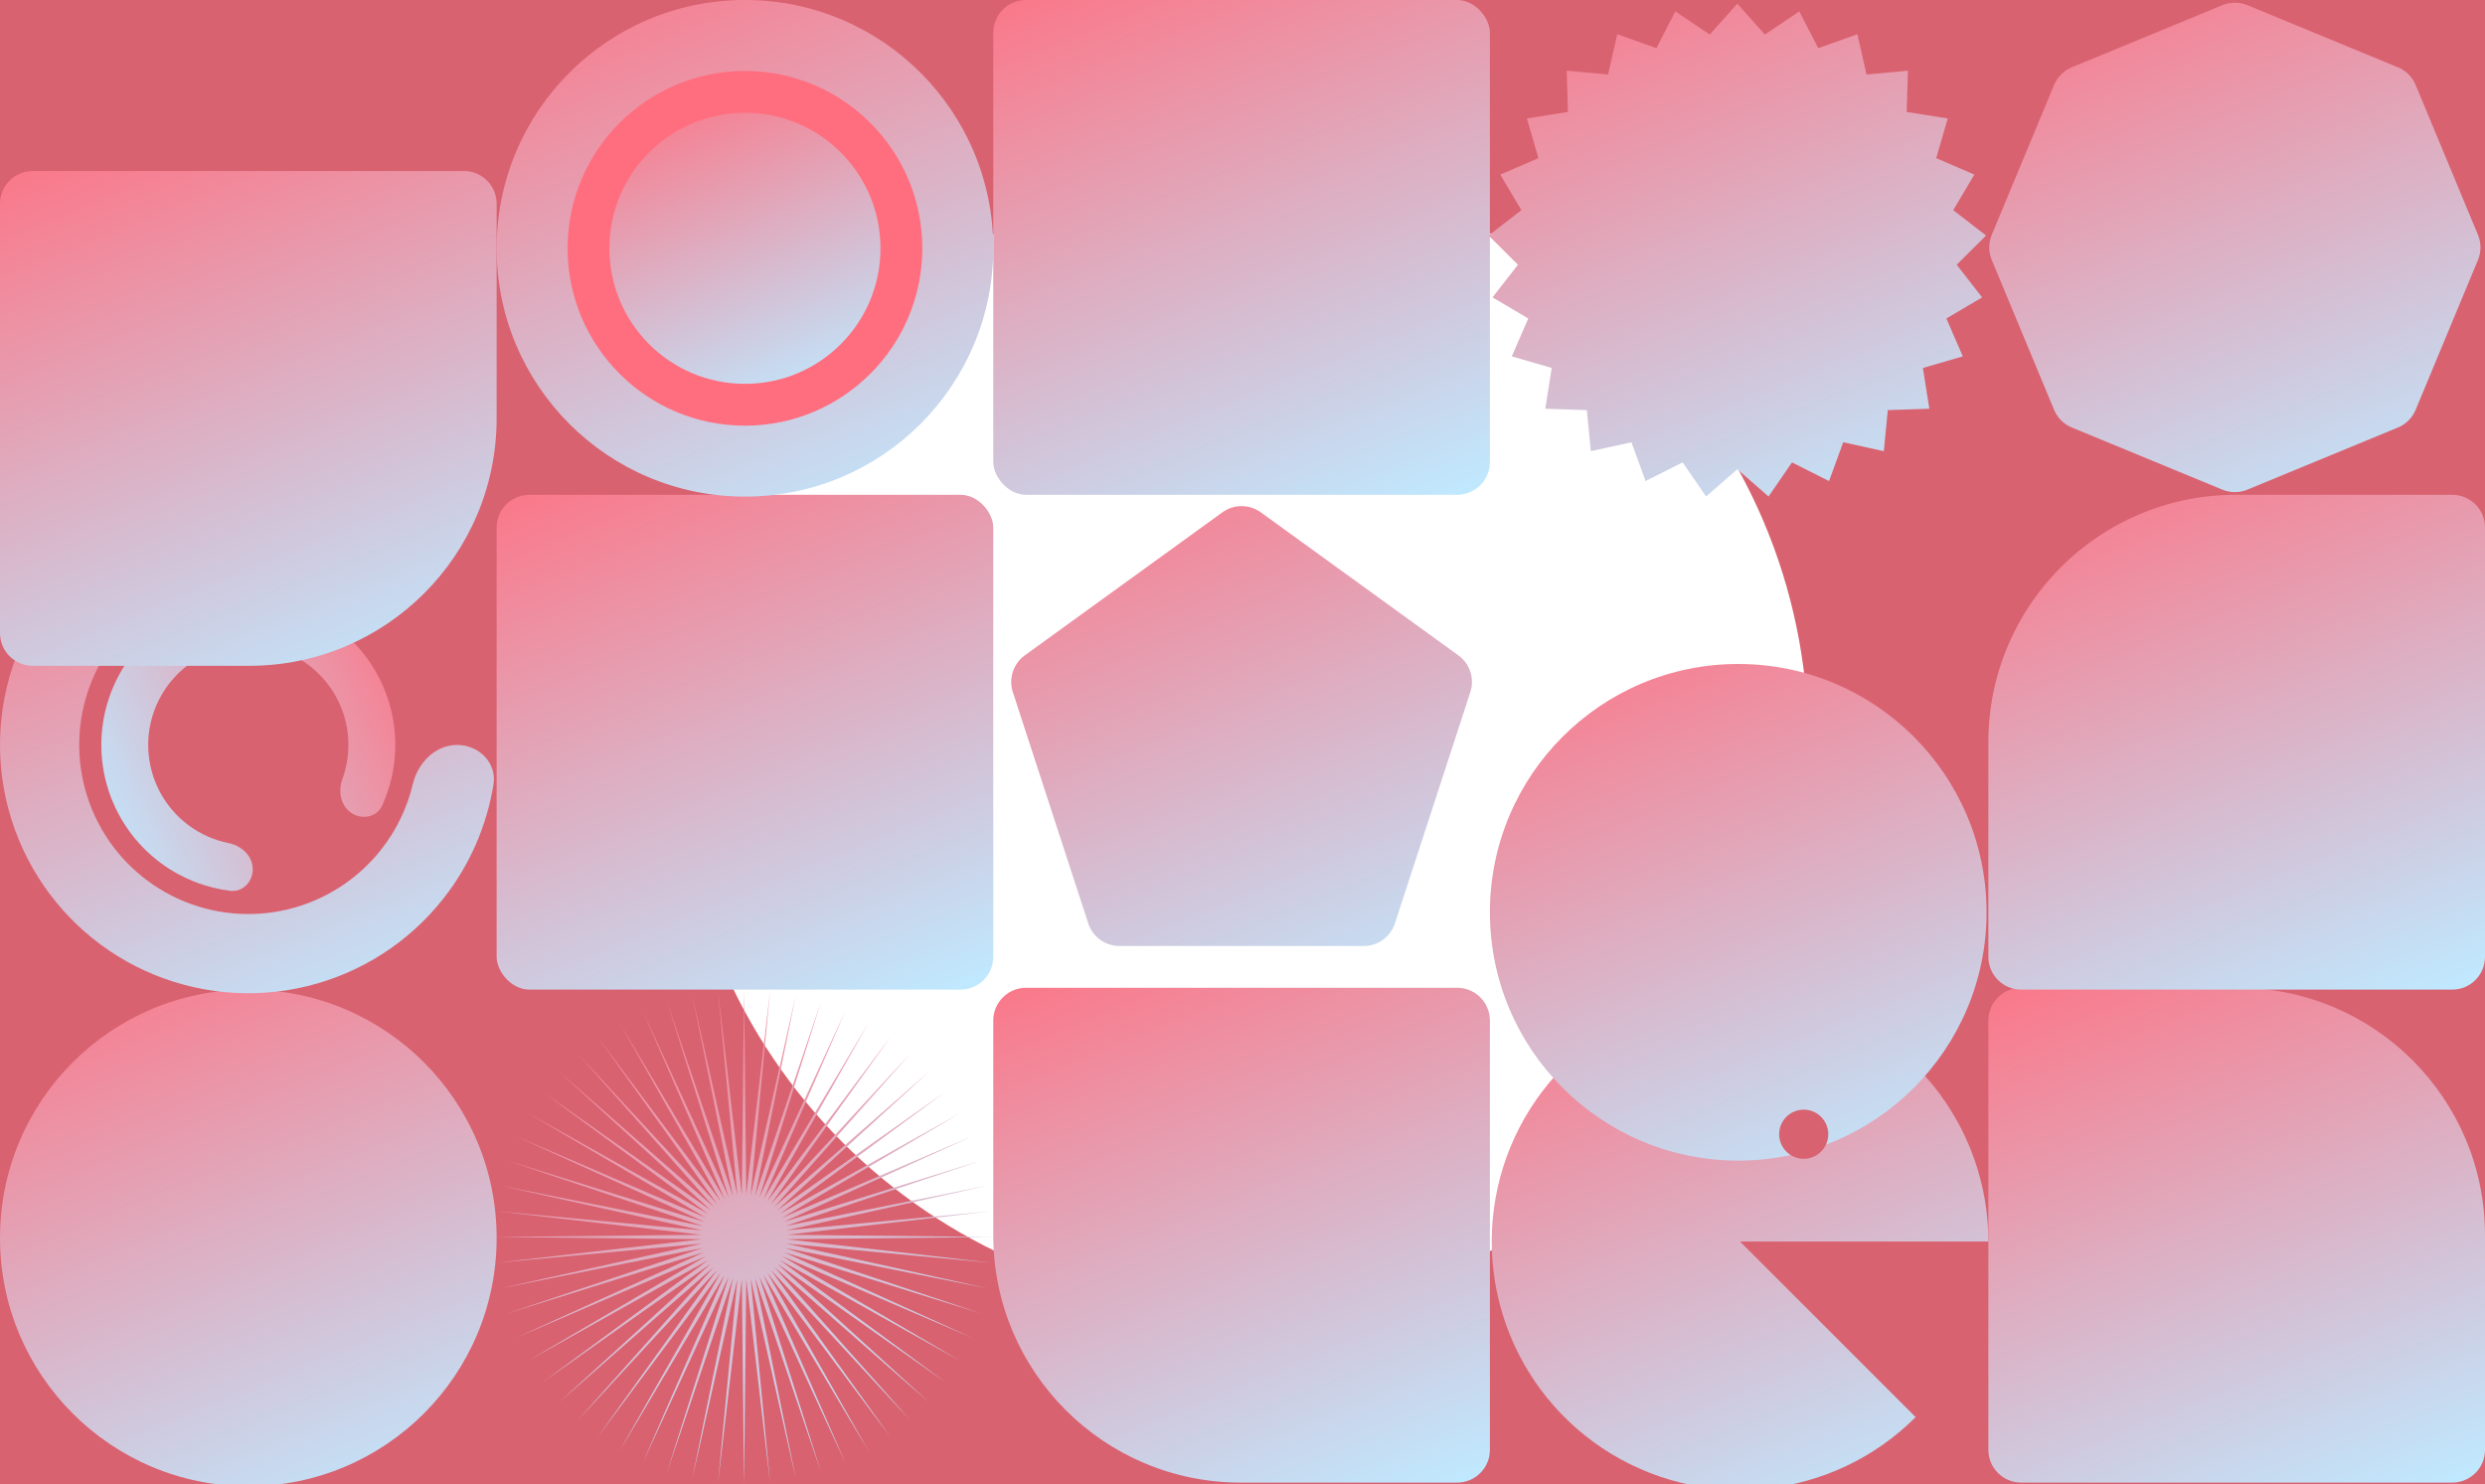 <?xml version="1.0" encoding="UTF-8"?> <svg xmlns="http://www.w3.org/2000/svg" width="1366" height="816" viewBox="0 0 1366 816" fill="none"> <g clip-path="url(#clip0)"> <rect width="1366" height="816" fill="#D96270"></rect> <path d="M994 408C994 579.761 854.761 719 683 719C511.239 719 372 579.761 372 408C372 236.239 511.239 97 683 97C854.761 97 994 236.239 994 408Z" fill="white"></path> <rect x="546" width="273" height="272" rx="18" fill="url(#paint0_linear)"></rect> <rect x="273" y="272" width="273" height="272" rx="18" fill="url(#paint1_linear)"></rect> <path d="M1093 561C1093 551.059 1101.06 543 1111 543H1230C1305.11 543 1366 603.889 1366 679V797C1366 806.941 1357.94 815 1348 815H1111C1101.06 815 1093 806.941 1093 797V561Z" fill="url(#paint2_linear)"></path> <path d="M1093 408C1093 332.889 1153.89 272 1229 272H1348C1357.94 272 1366 280.059 1366 290V526C1366 535.941 1357.94 544 1348 544H1111C1101.06 544 1093 535.941 1093 526V408Z" fill="url(#paint3_linear)"></path> <path d="M546 561C546 551.059 554.059 543 564 543H801C810.941 543 819 551.059 819 561V797C819 806.941 810.941 815 801 815H682C606.889 815 546 754.111 546 679V561Z" fill="url(#paint4_linear)"></path> <circle cx="409.5" cy="136.5" r="136.5" fill="url(#paint5_linear)"></circle> <circle cx="409.5" cy="136.5" r="86" fill="url(#paint6_linear)" stroke="#FF6E7F" stroke-width="23"></circle> <circle cx="136.5" cy="680.5" r="136.5" fill="url(#paint7_linear)"></circle> <path d="M1093 682.5C1093 650.92 1082.05 620.317 1062.02 595.905C1041.98 571.494 1014.1 554.784 983.13 548.623C952.157 542.462 920.005 547.231 892.154 562.118C864.303 577.004 842.476 601.088 830.39 630.264C818.305 659.44 816.71 691.904 825.878 722.124C835.045 752.344 854.407 778.451 880.665 795.996C906.922 813.541 938.451 821.438 969.879 818.343C1001.31 815.247 1030.69 801.351 1053.02 779.02L956.5 682.5H1093Z" fill="url(#paint8_linear)"></path> <g filter="url(#filter0_d)"> <circle cx="955.5" cy="407.5" r="136.5" fill="url(#paint9_linear)"></circle> </g> <path d="M251.232 409.5C263.254 409.5 273.177 419.307 271.268 431.177C267.604 453.955 258.203 475.559 243.795 493.88C224.876 517.937 198.42 534.938 168.678 542.153C138.935 549.368 107.63 546.378 79.791 533.663C51.952 520.947 29.193 499.245 15.171 472.041C1.148 444.838 -3.326 413.71 2.468 383.658C8.263 353.606 23.988 326.373 47.12 306.333C70.251 286.293 99.447 274.607 130.018 273.154C153.299 272.047 176.35 276.923 197.029 287.154C207.804 292.485 210.036 306.257 203.061 316.049V316.049C196.086 325.841 182.535 327.844 171.391 323.332C159.006 318.317 145.603 315.998 132.085 316.641C111.265 317.631 91.381 325.589 75.627 339.238C59.873 352.886 49.163 371.433 45.217 391.9C41.271 412.367 44.318 433.567 53.868 452.094C63.419 470.621 78.918 485.402 97.878 494.061C116.838 502.721 138.158 504.757 158.415 499.844C178.671 494.93 196.689 483.352 209.574 466.967C217.939 456.33 223.826 444.068 226.927 431.07C229.716 419.376 239.21 409.5 251.232 409.5V409.5Z" fill="url(#paint10_linear)"></path> <path d="M138.914 477.371C139.167 484.482 133.575 490.559 126.513 489.679C112.961 487.991 99.983 482.885 88.842 474.747C74.213 464.061 63.599 448.769 58.705 431.326C53.811 413.884 54.922 395.302 61.857 378.566C68.793 361.83 81.152 347.91 96.95 339.043C112.748 330.175 131.067 326.874 148.966 329.669C166.866 332.464 183.307 341.193 195.648 354.455C207.99 367.717 215.517 384.742 217.02 402.796C218.165 416.545 215.765 430.284 210.149 442.732C207.222 449.218 199.122 450.828 193.182 446.908V446.908C187.243 442.988 185.773 435.014 188.207 428.327C190.913 420.895 192.003 412.917 191.339 404.934C190.315 392.639 185.189 381.044 176.783 372.012C168.378 362.98 157.181 357.034 144.99 355.131C132.8 353.227 120.323 355.475 109.564 361.515C98.805 367.554 90.388 377.034 85.664 388.432C80.941 399.83 80.185 412.485 83.518 424.365C86.85 436.244 94.079 446.659 104.042 453.937C110.511 458.661 117.889 461.886 125.643 463.447C132.619 464.851 138.661 470.259 138.914 477.371V477.371Z" fill="url(#paint11_linear)"></path> <path d="M1221.63 2.834C1226.03 1.019 1230.97 1.019 1235.37 2.834L1318.13 36.989C1322.54 38.81 1326.05 42.31 1327.88 46.718L1362.13 129.09C1363.97 133.513 1363.97 138.487 1362.13 142.91L1327.88 225.282C1326.05 229.69 1322.54 233.19 1318.13 235.011L1235.37 269.166C1230.97 270.981 1226.03 270.981 1221.63 269.166L1138.87 235.011C1134.46 233.19 1130.95 229.69 1129.12 225.282L1094.87 142.91C1093.03 138.487 1093.03 133.513 1094.87 129.09L1129.12 46.718C1130.95 42.31 1134.46 38.81 1138.87 36.989L1221.63 2.834Z" fill="url(#paint12_linear)"></path> <path d="M671.945 281.64C678.243 277.081 686.757 277.081 693.055 281.64L801.694 360.282C808.026 364.866 810.676 373.012 808.252 380.444L766.783 507.607C764.367 515.014 757.461 520.026 749.67 520.026H615.33C607.539 520.026 600.633 515.014 598.217 507.607L556.748 380.444C554.324 373.012 556.974 364.866 563.306 360.282L671.945 281.64Z" fill="url(#paint13_linear)"></path> <path d="M409 544L410.226 656.776L423.32 544.745L412.665 657.03L437.484 546.972L415.063 657.536L451.335 550.656L417.395 658.289L464.723 555.758L419.636 659.279L477.5 562.221L421.759 660.496L489.527 569.974L423.743 661.927L500.671 578.932L425.565 663.556L510.811 588.998L427.206 665.365L519.835 600.061L428.648 667.334L527.645 612L429.874 669.442L534.156 624.684L430.871 671.666L539.295 637.974L431.629 673.981L543.006 651.724L432.139 676.362L545.25 665.784L432.395 678.783L546 680L432.395 681.217L545.25 694.216L432.139 683.638L543.006 708.276L431.629 686.019L539.295 722.026L430.871 688.334L534.156 735.316L429.874 690.558L527.645 748L428.648 692.666L519.835 759.939L427.206 694.635L510.811 771.002L425.565 696.444L500.671 781.068L423.743 698.073L489.527 790.026L421.759 699.504L477.5 797.779L419.636 700.721L464.723 804.242L417.395 701.711L451.335 809.344L415.063 702.464L437.484 813.028L412.665 702.97L423.32 815.255L410.226 703.224L409 816L407.774 703.224L394.68 815.255L405.335 702.97L380.516 813.028L402.937 702.464L366.665 809.344L400.605 701.711L353.277 804.242L398.364 700.721L340.5 797.779L396.241 699.504L328.473 790.026L394.257 698.073L317.329 781.068L392.435 696.444L307.189 771.002L390.794 694.635L298.165 759.939L389.352 692.666L290.355 748L388.126 690.558L283.844 735.316L387.129 688.334L278.705 722.026L386.371 686.019L274.994 708.276L385.861 683.638L272.751 694.216L385.605 681.217L272 680L385.605 678.783L272.751 665.784L385.861 676.362L274.994 651.724L386.371 673.981L278.705 637.974L387.129 671.666L283.844 624.684L388.126 669.442L290.355 612L389.352 667.334L298.165 600.061L390.794 665.365L307.189 588.998L392.435 663.556L317.329 578.932L394.257 661.927L328.473 569.974L396.241 660.496L340.5 562.221L398.364 659.279L353.277 555.758L400.605 658.289L366.665 550.656L402.937 657.536L380.516 546.972L405.335 657.03L394.68 544.745L407.774 656.776L409 544Z" fill="url(#paint14_linear)"></path> <path d="M955 2L970.145 18.994L989.071 6.273L999.482 26.471L1021 18.822L1026.02 40.957L1048.78 38.86L1048.1 61.54L1070.67 65.128L1064.33 86.927L1085.29 95.974L1073.69 115.523L1091.73 129.46L1075.6 145.532L1089.57 163.484L1069.92 175.067L1078.96 195.906L1057.02 202.273L1060.56 224.69L1037.72 225.441L1035.53 248.026L1013.21 243.115L1005.43 264.45L985.05 254.184L972.171 272.928L955 257.952L937.829 272.928L924.95 254.184L904.567 264.45L896.788 243.115L874.473 248.026L872.283 225.441L849.44 224.69L852.976 202.273L831.039 195.906L840.08 175.067L820.427 163.484L834.404 145.532L818.27 129.46L836.306 115.523L824.705 95.974L845.666 86.927L839.327 65.128L861.896 61.54L861.217 38.86L883.976 40.957L889 18.822L910.518 26.471L920.929 6.273L939.855 18.994L955 2Z" fill="url(#paint15_linear)"></path> <circle cx="991.5" cy="623.5" r="13.5" fill="#D96270"></circle> <g filter="url(#filter1_d)"> <path d="M0 18C0 8.059 8.059 0 18 0H255C264.941 0 273 8.059 273 18V136C273 211.111 212.111 272 137 272H18C8.059 272 0 263.941 0 254V18Z" fill="url(#paint16_linear)"></path> </g> </g> <defs> <filter id="filter0_d" x="705" y="251" width="501" height="501" filterUnits="userSpaceOnUse" color-interpolation-filters="sRGB"> <feFlood flood-opacity="0" result="BackgroundImageFix"></feFlood> <feColorMatrix in="SourceAlpha" type="matrix" values="0 0 0 0 0 0 0 0 0 0 0 0 0 0 0 0 0 0 127 0"></feColorMatrix> <feOffset dy="94"></feOffset> <feGaussianBlur stdDeviation="57"></feGaussianBlur> <feColorMatrix type="matrix" values="0 0 0 0 0 0 0 0 0 0 0 0 0 0 0 0 0 0 0.38 0"></feColorMatrix> <feBlend mode="normal" in2="BackgroundImageFix" result="effect1_dropShadow"></feBlend> <feBlend mode="normal" in="SourceGraphic" in2="effect1_dropShadow" result="shape"></feBlend> </filter> <filter id="filter1_d" x="-114" y="-20" width="501" height="500" filterUnits="userSpaceOnUse" color-interpolation-filters="sRGB"> <feFlood flood-opacity="0" result="BackgroundImageFix"></feFlood> <feColorMatrix in="SourceAlpha" type="matrix" values="0 0 0 0 0 0 0 0 0 0 0 0 0 0 0 0 0 0 127 0"></feColorMatrix> <feOffset dy="94"></feOffset> <feGaussianBlur stdDeviation="57"></feGaussianBlur> <feColorMatrix type="matrix" values="0 0 0 0 0 0 0 0 0 0 0 0 0 0 0 0 0 0 0.38 0"></feColorMatrix> <feBlend mode="normal" in2="BackgroundImageFix" result="effect1_dropShadow"></feBlend> <feBlend mode="normal" in="SourceGraphic" in2="effect1_dropShadow" result="shape"></feBlend> </filter> <linearGradient id="paint0_linear" x1="602" y1="-53.5" x2="745" y2="296.5" gradientUnits="userSpaceOnUse"> <stop stop-color="#FF6E7F"></stop> <stop offset="1" stop-color="#BFE9FF"></stop> </linearGradient> <linearGradient id="paint1_linear" x1="329" y1="218.5" x2="472" y2="568.5" gradientUnits="userSpaceOnUse"> <stop stop-color="#FF6E7F"></stop> <stop offset="1" stop-color="#BFE9FF"></stop> </linearGradient> <linearGradient id="paint2_linear" x1="1149" y1="489.5" x2="1292" y2="839.5" gradientUnits="userSpaceOnUse"> <stop stop-color="#FF6E7F"></stop> <stop offset="1" stop-color="#BFE9FF"></stop> </linearGradient> <linearGradient id="paint3_linear" x1="1149" y1="218.5" x2="1292" y2="568.5" gradientUnits="userSpaceOnUse"> <stop stop-color="#FF6E7F"></stop> <stop offset="1" stop-color="#BFE9FF"></stop> </linearGradient> <linearGradient id="paint4_linear" x1="602" y1="489.5" x2="745" y2="839.5" gradientUnits="userSpaceOnUse"> <stop stop-color="#FF6E7F"></stop> <stop offset="1" stop-color="#BFE9FF"></stop> </linearGradient> <linearGradient id="paint5_linear" x1="329" y1="-53.697" x2="472.902" y2="297.22" gradientUnits="userSpaceOnUse"> <stop stop-color="#FF6E7F"></stop> <stop offset="1" stop-color="#BFE9FF"></stop> </linearGradient> <linearGradient id="paint6_linear" x1="365.564" y1="32.693" x2="444.104" y2="224.219" gradientUnits="userSpaceOnUse"> <stop stop-color="#FF6E7F"></stop> <stop offset="1" stop-color="#BFE9FF"></stop> </linearGradient> <linearGradient id="paint7_linear" x1="56" y1="490.303" x2="199.902" y2="841.22" gradientUnits="userSpaceOnUse"> <stop stop-color="#FF6E7F"></stop> <stop offset="1" stop-color="#BFE9FF"></stop> </linearGradient> <linearGradient id="paint8_linear" x1="876" y1="492.303" x2="1019.9" y2="843.22" gradientUnits="userSpaceOnUse"> <stop stop-color="#FF6E7F"></stop> <stop offset="1" stop-color="#BFE9FF"></stop> </linearGradient> <linearGradient id="paint9_linear" x1="875" y1="217.303" x2="1018.9" y2="568.22" gradientUnits="userSpaceOnUse"> <stop stop-color="#FF6E7F"></stop> <stop offset="1" stop-color="#BFE9FF"></stop> </linearGradient> <linearGradient id="paint10_linear" x1="56" y1="219.303" x2="199.902" y2="570.22" gradientUnits="userSpaceOnUse"> <stop stop-color="#FF6E7F"></stop> <stop offset="1" stop-color="#BFE9FF"></stop> </linearGradient> <linearGradient id="paint11_linear" x1="247.318" y1="357.877" x2="42.759" y2="450.388" gradientUnits="userSpaceOnUse"> <stop stop-color="#FF6E7F"></stop> <stop offset="1" stop-color="#BFE9FF"></stop> </linearGradient> <linearGradient id="paint12_linear" x1="1148" y1="-53.5" x2="1291" y2="296.5" gradientUnits="userSpaceOnUse"> <stop stop-color="#FF6E7F"></stop> <stop offset="1" stop-color="#BFE9FF"></stop> </linearGradient> <linearGradient id="paint13_linear" x1="602" y1="220.5" x2="745" y2="570.5" gradientUnits="userSpaceOnUse"> <stop stop-color="#FF6E7F"></stop> <stop offset="1" stop-color="#BFE9FF"></stop> </linearGradient> <linearGradient id="paint14_linear" x1="328.205" y1="490.5" x2="470.832" y2="840.865" gradientUnits="userSpaceOnUse"> <stop stop-color="#FF6E7F"></stop> <stop offset="1" stop-color="#BFE9FF"></stop> </linearGradient> <linearGradient id="paint15_linear" x1="874.205" y1="-51.5" x2="1016.83" y2="298.865" gradientUnits="userSpaceOnUse"> <stop stop-color="#FF6E7F"></stop> <stop offset="1" stop-color="#BFE9FF"></stop> </linearGradient> <linearGradient id="paint16_linear" x1="56" y1="-53.5" x2="199" y2="296.5" gradientUnits="userSpaceOnUse"> <stop stop-color="#FF6E7F"></stop> <stop offset="1" stop-color="#BFE9FF"></stop> </linearGradient> <clipPath id="clip0"> <rect width="1366" height="816" fill="white"></rect> </clipPath> </defs> </svg> 